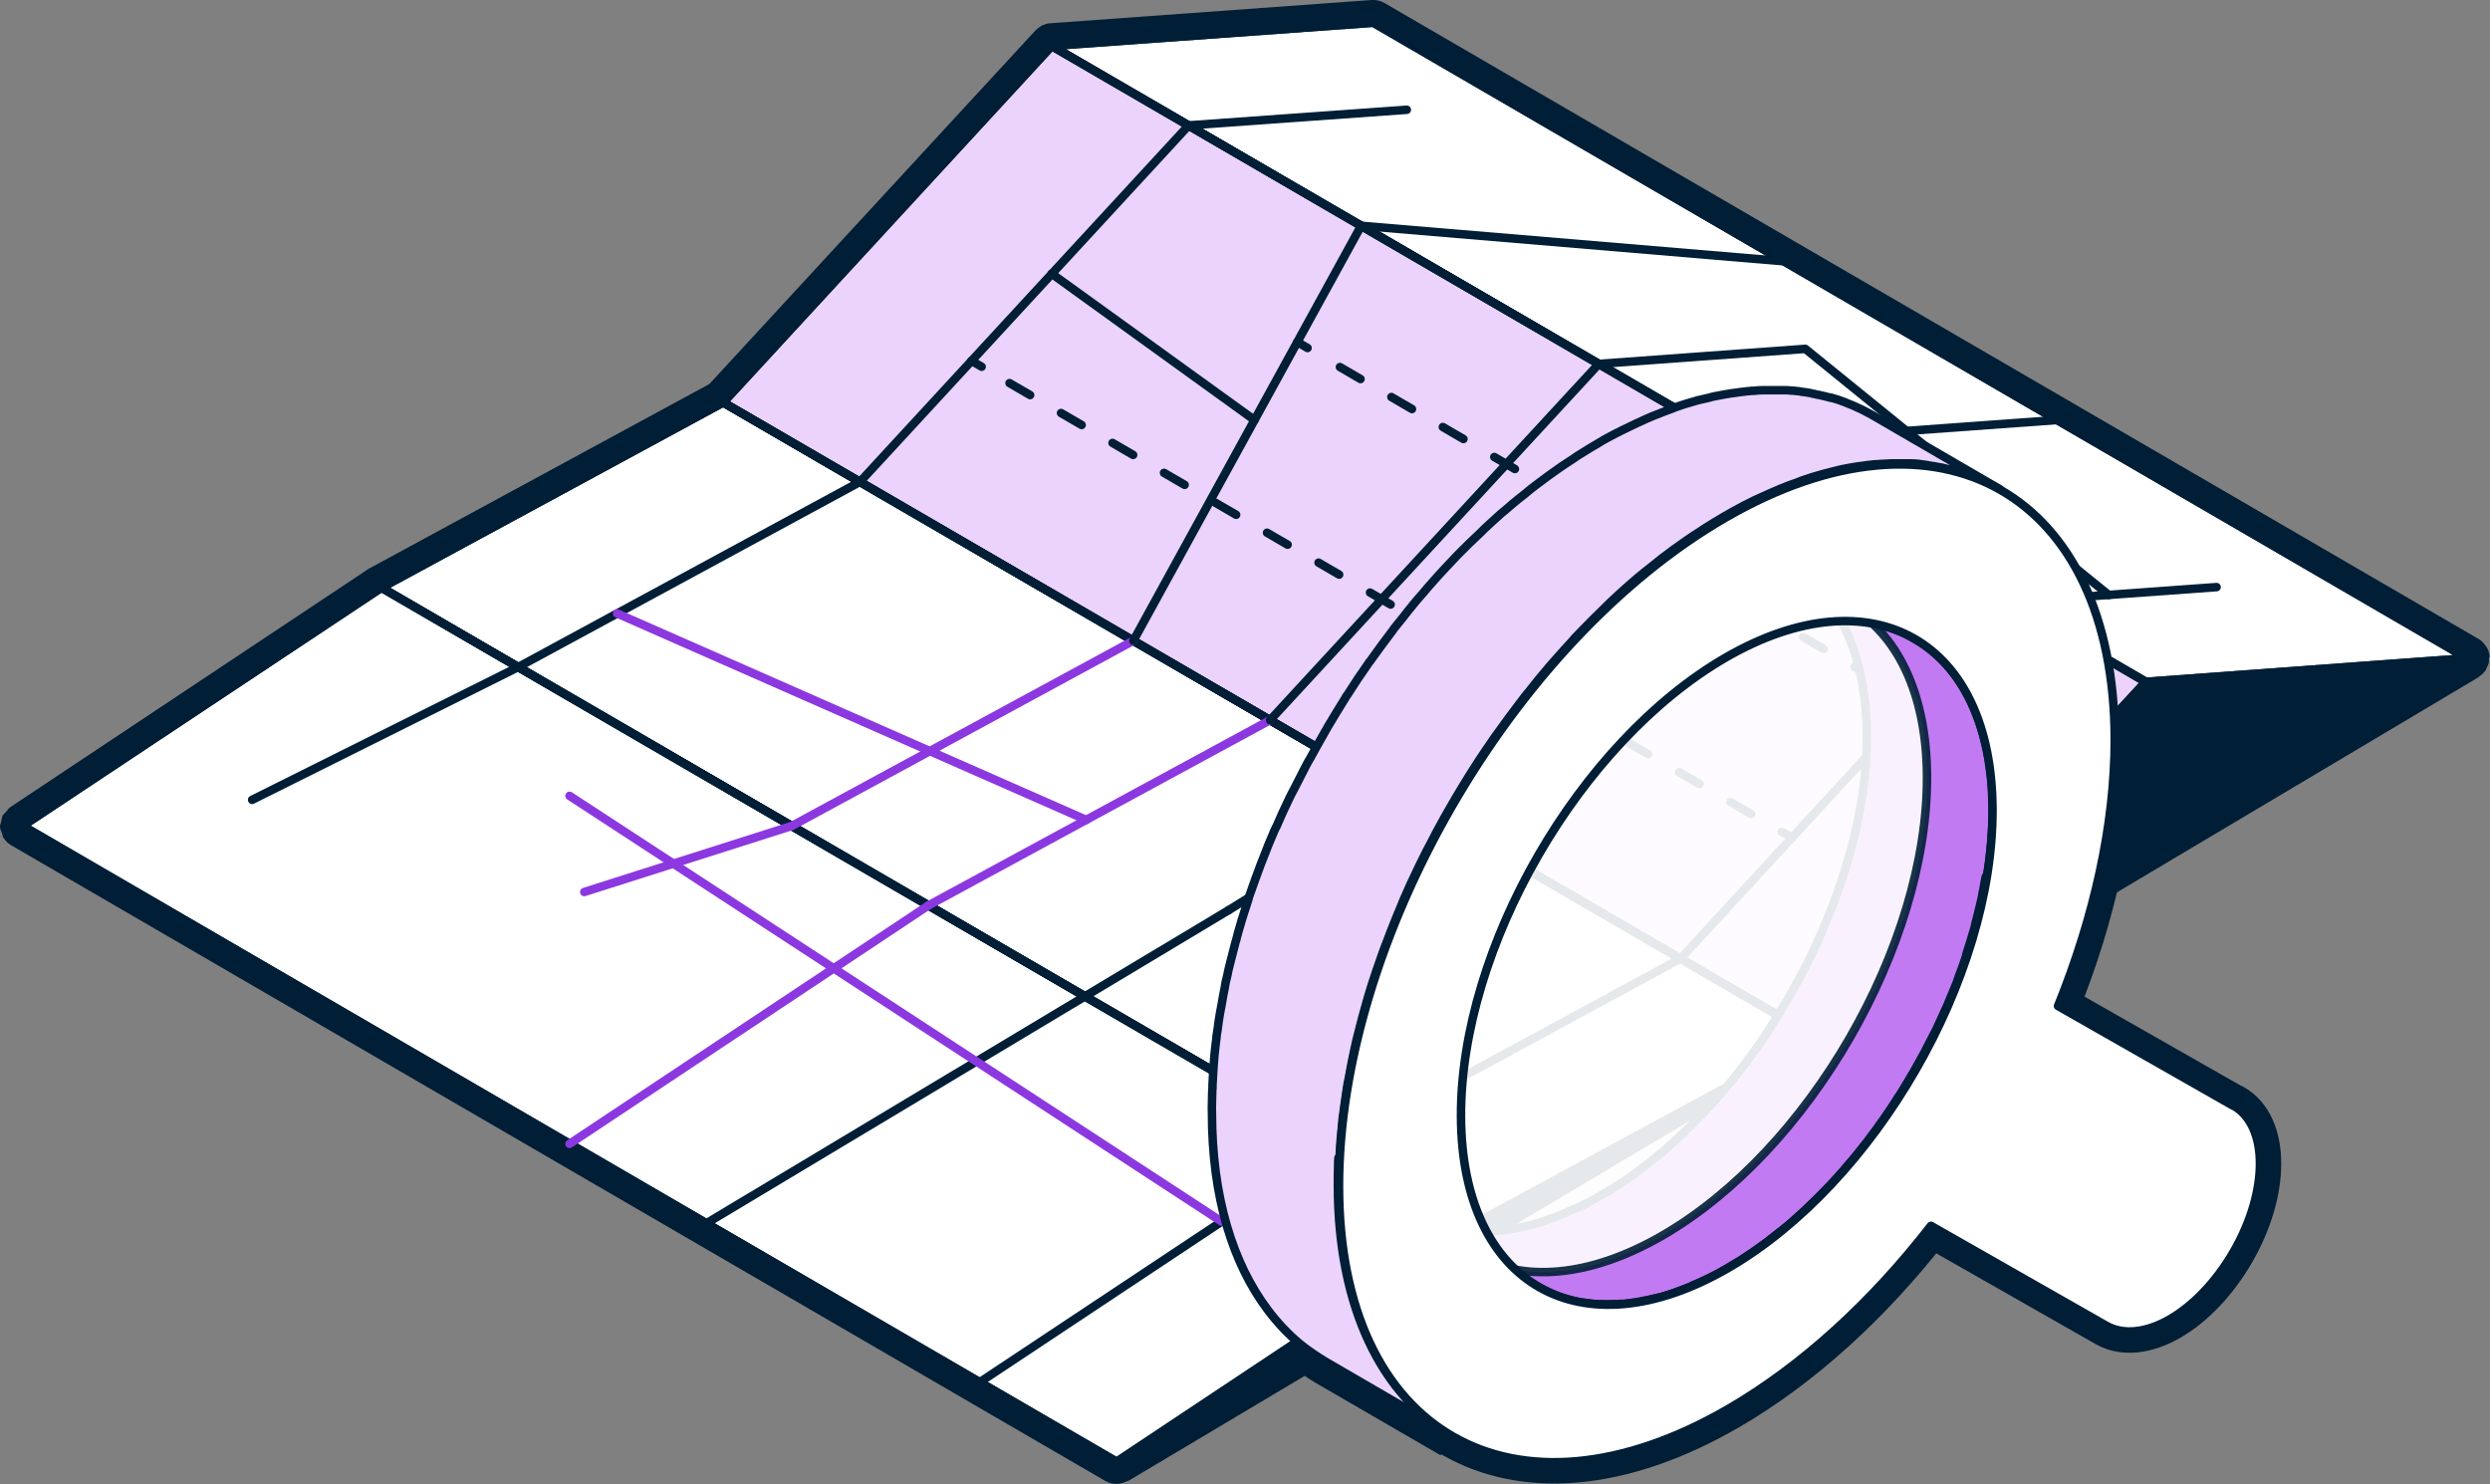<?xml version="1.0" encoding="UTF-8"?>
<svg xmlns="http://www.w3.org/2000/svg" viewBox="0 0 87.79 52.34">
  <rect x="0" y="0" width="87.79" height="52.34" fill="#808080" stroke="none"/>
  <path d="m87.78 23.19c0-.12-.04-.24-.09-.34-.01-.02-.02-.04-.04-.06-.07-.1-.15-.2-.26-.26l-38.57-22.42c-.12-.07-.26-.11-.4-.11-.02 0-.04 0-.06 0l-11.33.82c-.09 0-.18.03-.25.06 0 0-.02.01-.02.01-.08.04-.16.09-.22.16 0 0-.02.01-.03.02l-11.5 12.47-11.93 6.47s-.02.02-.03.02c0 0-.02 0-.03.01l-12.66 8.42c-.06.04-.09.1-.14.16-.04.04-.09.08-.12.13-.04.07-.04.15-.06.23-.01.05-.04.1-.04.15v.01c0 .09.04.16.07.24.02.04.02.1.04.14.07.11.16.21.28.28l38.57 22.41c.12.07.26.11.4.11s.26-.04.38-.1h.03l6.23-3.71c.11.07.22.15.34.22l4.45 2.58.4-.69.4-.69c-1.17-.68-2.07-1.75-2.68-3.15l3.04-1.81 1.88 1.09.06.04s.07.04.09.05c.11.06.25.13.39.19.01 0 .04.02.08.04.02 0 .07.03.09.03.13.05.28.11.45.16.01 0 .03 0 .04.01h.03c.17.05.35.09.53.12 0 0 .03 0 .06.01.02 0 .08.01.1.01.15.02.31.04.47.05h.08.05.33.26s.05 0 .06 0 .1 0 .15-.01h.05s.14-.01.14-.01c.14-.01.28-.03.42-.05h.03c.15-.02.31-.05.47-.09l.11-.03.1-.02.24-.06c.01 0 .04-.01.05-.02.16-.04.35-.1.53-.16l.08-.03c.18-.07.33-.12.48-.18l.05-.02.09-.04c.18-.08.34-.15.5-.23l.18-.09c.21-.11.42-.22.63-.34.16-.09.32-.19.48-.29l.11-.07c.15-.09.25-.16.36-.24l.16-.11c.12-.08.21-.15.31-.23l.18-.13c.1-.07.19-.15.29-.23l.05-.04.11-.09c.11-.09.22-.18.32-.27l.04-.03.08-.07c.15-.13.29-.26.43-.39l.05-.05-.26-.31.02-.02.28.29c.09-.09.19-.18.28-.27 0 0 .03-.03.04-.04.17-.17.34-.34.5-.51.18-.2.33-.37.48-.53l.04-.05s.04-.05.05-.06c.25-.29.49-.58.72-.88l.07-.09c.19-.25.37-.49.55-.74l.05-.07s.02-.03.03-.04c.16-.24.33-.48.49-.73l.05-.07.04-.07c.15-.24.27-.44.4-.65l.06-.09s.02-.04.03-.05c.13-.23.27-.47.4-.71l.03-.06.04-.08c.12-.23.22-.42.31-.62l.06-.12s.02-.05.03-.06c.12-.26.24-.51.35-.76l.04-.09c.1-.24.2-.47.28-.69l.04-.11s.02-.06.03-.08c.08-.2.14-.38.2-.57l17.38-10.34s.02-.02.03-.03c.1-.07.19-.15.25-.26 0-.01 0-.02.01-.04.03-.06.06-.12.08-.19.01-.05 0-.09 0-.14 0-.02.01-.03.01-.04v-.02zm-20.78 15.43s0 0 0 0z" fill="#001e36"></path>
  <path d="m58.6 43.57c5.18-2.99 9.36-10.23 9.34-16.18s-4.23-8.34-9.4-5.36c-5.17 2.99-9.36 10.23-9.34 16.18s4.23 8.34 9.4 5.36" style="fill:#fff;opacity:.9;stroke:#001e36;stroke-linecap:round;stroke-linejoin:round;stroke-width:.8"></path>
  <path d="m78.74 38.98c1.25.71 1.25 3.02.01 5.16-.62 1.07-1.43 1.9-2.24 2.37s-1.63.58-2.25.23l-6.18-3.52c-2.08 2.68-4.53 4.94-7.15 6.46-7.55 4.36-13.7.86-13.72-7.82s6.08-19.25 13.63-23.61 13.7-.86 13.72 7.82c0 3.02-.73 6.26-2 9.4l6.18 3.52zm-17.83 5.74c5.18-2.99 9.36-10.23 9.34-16.18s-4.23-8.34-9.4-5.36c-5.17 2.99-9.36 10.23-9.34 16.18s4.23 8.34 9.4 5.36" fill="#fff" stroke="#001e36" stroke-linecap="round" stroke-linejoin="round" stroke-width="1.5"></path>
  <path d="m86.98 23.21-47.61 28.33-38.57-22.42 47.62-28.32z" fill="#001e36"></path>
  <g stroke-width=".3">
    <path d="m86.98 23.21-38.56-22.41-11.34.82 38.57 22.42z" fill="#fff" stroke="#001e36" stroke-linecap="round" stroke-linejoin="round"></path>
    <path d="m64.07 36.6-38.57-22.41-12.05 6.53 38.57 22.41z" fill="#fff" stroke="#001e36" stroke-linecap="round" stroke-linejoin="round"></path>
    <path d="m52.02 43.13-38.57-22.41-12.65 8.4 38.57 22.42z" fill="#fff" stroke="#001e36" stroke-linecap="round" stroke-linejoin="round"></path>
    <path d="m75.65 24.04-38.57-22.42-11.58 12.57 38.57 22.41z" fill="#ebd3fb" stroke="#001e38" stroke-linecap="round" stroke-linejoin="round"></path>
    <path d="m86.98 23.21-38.56-22.41-11.34.82 38.57 22.42z" fill="none" stroke="#001e36" stroke-linecap="round" stroke-linejoin="round"></path>
    <path d="m64.07 36.6-38.57-22.41-12.05 6.53 38.57 22.41z" fill="none" stroke="#001e36" stroke-linecap="round" stroke-linejoin="round"></path>
    <path d="m52.02 43.13-38.57-22.41-12.65 8.4 38.57 22.42z" fill="none" stroke="#001e36" stroke-linecap="round" stroke-linejoin="round"></path>
    <path d="m75.65 24.04-38.57-22.42-11.58 12.57 38.57 22.41z" fill="none" stroke="#001e36" stroke-linecap="round" stroke-linejoin="round"></path>
    <path d="m30.32 16.99-12.05 6.53" fill="none" stroke="#001e36" stroke-linecap="round" stroke-linejoin="round"></path>
    <path d="m49.6 28.19-6.28 3.9" fill="none" stroke="#001e36" stroke-linecap="round" stroke-linejoin="round"></path>
    <path d="m59.25 33.8-12.05 6.53" fill="none" stroke="#001e36" stroke-linecap="round" stroke-linejoin="round"></path>
    <path d="m49.6 3.87-7.69.55" fill="none" stroke="#001e36" stroke-linecap="round" stroke-linejoin="round"></path>
    <path d="m62.88 9.21-14.89-1.25" fill="none" stroke="#001e36" stroke-linecap="round" stroke-linejoin="round"></path>
    <path d="m56.37 12.83 7.28-.53 10.7 8.68" fill="none" stroke="#001e36" stroke-linecap="round" stroke-linejoin="round"></path>
    <path d="m72.52 14.81-11.33.82" fill="none" stroke="#001e36" stroke-linecap="round" stroke-linejoin="round"></path>
    <path d="m78.15 20.7-7.32.53" fill="none" stroke="#001e36" stroke-linecap="round" stroke-linejoin="round"></path>
    <path d="m47.2 40.33-12.65 8.4" fill="none" stroke="#001e36" stroke-linecap="round" stroke-linejoin="round"></path>
    <path d="m43.32 32.09-18.41 11.04" fill="none" stroke="#001e36" stroke-linecap="round" stroke-linejoin="round"></path>
    <path d="m18.27 23.52-9.38 4.68" fill="none" stroke="#001e36" stroke-linecap="round" stroke-linejoin="round"></path>
    <path d="m27.92 29.12-7.32 2.33" fill="none" stroke="#8c38e0" stroke-linecap="round" stroke-linejoin="round"></path>
    <path d="m20.08 40.33 12.66-8.41" fill="none" stroke="#8c38e0" stroke-linecap="round" stroke-linejoin="round"></path>
    <path d="m43.07 43.07-22.99-15.01" fill="none" stroke="#8c38e0" stroke-linecap="round" stroke-linejoin="round"></path>
    <path d="m38.3 28.91-16.54-7.28" fill="none" stroke="#8c38e0" stroke-linecap="round" stroke-linejoin="round"></path>
    <path d="m39.96 22.59-12.04 6.53" fill="none" stroke="#8c38e0" stroke-linecap="round" stroke-linejoin="round"></path>
    <path d="m32.74 31.92 12.04-6.53" fill="none" stroke="#8c38e0" stroke-linecap="round" stroke-linejoin="round"></path>
    <path d="m41.91 4.42-11.59 12.57" fill="none" stroke="#001e36" stroke-linecap="round" stroke-linejoin="round"></path>
    <path d="m47.99 7.96-8.03 14.63" fill="none" stroke="#001e36" stroke-linecap="round" stroke-linejoin="round"></path>
    <path d="m44.78 25.39 11.59-12.56" fill="none" stroke="#001e36" stroke-linecap="round" stroke-linejoin="round"></path>
    <path d="m61.19 15.63-11.59 12.56" fill="none" stroke="#001e36" stroke-linecap="round" stroke-linejoin="round"></path>
    <path d="m70.83 21.23-11.58 12.57" fill="none" stroke="#001e36" stroke-linecap="round" stroke-linejoin="round"></path>
    <path d="m63.18 29.53-.36-.2" fill="none" stroke="#001e36" stroke-linecap="round" stroke-linejoin="round"></path>
    <path d="m61.74 28.7-26.59-15.45" fill="none" stroke="#001e36" stroke-dasharray=".84 1.26" stroke-linecap="round" stroke-linejoin="round"></path>
    <path d="m34.61 12.93-.36-.21" fill="none" stroke="#001e36" stroke-linecap="round" stroke-linejoin="round"></path>
    <path d="m67.56 24.79-.36-.21" fill="none" stroke="#001e36" stroke-linecap="round" stroke-linejoin="round"></path>
    <path d="m66.11 23.94-19.47-11.35" fill="none" stroke="#001e36" stroke-dasharray=".84 1.26" stroke-linecap="round" stroke-linejoin="round"></path>
    <path d="m46.1 12.27-.36-.21" fill="none" stroke="#001e36" stroke-linecap="round" stroke-linejoin="round"></path>
    <path d="m44.23 14.81-7.15-5.16" fill="none" stroke="#001e36" stroke-linecap="round" stroke-linejoin="round"></path>
    <path d="m70.05 30.94c.02-.13.04-.25.06-.38 0-.06.02-.12.03-.18 0-.02 0-.03 0-.05.03-.27.06-.54.08-.8 0-.06 0-.11.01-.17.02-.27.03-.55.03-.81 0-1.48-.27-2.73-.74-3.75-.12-.25-.25-.49-.39-.71-.07-.11-.15-.22-.22-.32-.39-.51-.85-.93-1.38-1.23l-4.44-2.58c1.68.98 2.72 3.06 2.73 6.01 0 .27-.01.54-.03.81 0 .06 0 .11-.01.17-.02.27-.04.53-.08.8 0 .08-.02.15-.03.23-.02.13-.04.25-.06.38-.01.08-.03.17-.05.25-.02.12-.05.24-.07.37-.02.1-.04.2-.06.29-.02.08-.04.16-.06.24-.03.11-.05.21-.08.32-.02.08-.04.16-.06.24-.02.06-.04.13-.06.19-.08.27-.16.54-.25.81 0 .02-.01.04-.02.06-.09.26-.18.52-.28.78-.02.07-.05.13-.08.2-.09.22-.18.44-.27.66-.01.03-.03.07-.04.1-.11.24-.22.48-.33.72-.03.06-.06.12-.09.19-.09.19-.19.38-.29.56-.03.06-.06.12-.09.17-.13.23-.25.47-.39.7-.02.04-.05.08-.08.13-.12.2-.24.4-.36.6-.04.06-.07.12-.11.17-.15.24-.31.48-.47.71-.02.03-.05.07-.07.1-.17.24-.34.47-.52.71-.02.03-.05.06-.07.09-.22.29-.45.57-.69.84-.03.04-.06.07-.09.11-.14.16-.29.33-.44.48 0 .01-.02.02-.03.03-.16.17-.32.33-.48.49-.1.1-.21.2-.31.3-.03.03-.05.05-.08.08-.14.13-.27.25-.41.37-.04.03-.08.06-.11.1-.1.09-.21.18-.31.26-.05.04-.1.08-.16.13-.09.07-.18.15-.28.22-.06.04-.11.08-.17.13-.09.07-.18.13-.28.2-.06.04-.11.08-.17.12-.1.07-.2.14-.3.2-.05.03-.1.06-.14.09-.15.09-.3.19-.45.27-.2.12-.4.22-.59.32-.06.03-.11.06-.17.08-.15.07-.3.14-.45.2-.05.02-.1.05-.16.07-.14.06-.28.11-.42.16-.03.01-.07.03-.1.04-.17.06-.34.11-.51.16-.1.03-.2.05-.29.07-.05.01-.09.02-.14.03-.14.03-.28.06-.42.08 0 0 0 0-.01 0-.13.02-.26.03-.38.05-.04 0-.08 0-.12 0-.08 0-.15 0-.23.01-.18 0-.37 0-.54 0-.03 0-.06 0-.09 0-.14-.01-.28-.03-.42-.05-.04 0-.09-.01-.13-.02-.16-.03-.32-.06-.47-.11 0 0-.01 0-.02 0-.14-.04-.28-.09-.42-.15-.04-.02-.08-.03-.12-.05-.12-.05-.23-.11-.35-.17-.04-.02-.08-.04-.11-.06l4.44 2.58s.03.02.05.03.04.02.06.03c.11.06.23.12.34.17.02 0 .04.02.06.03.02 0 .04.01.06.02.14.06.28.11.42.15h.02c.15.04.31.08.47.11.02 0 .04 0 .05.01h.08c.14.02.28.04.42.05h.07.02c.18.01.36.01.54 0h.05c.06 0 .12 0 .18-.01h.12c.13-.01.25-.03.38-.05h.01c.14-.02.28-.05.42-.08.05 0 .09-.02.14-.03.09-.02.18-.04.27-.06h.03c.17-.05.34-.1.51-.16.03-.01.07-.03.1-.04.14-.05.28-.1.42-.16.02 0 .04-.01.05-.02.03-.01.07-.03.1-.05.15-.06.3-.13.45-.2.06-.03.11-.05.17-.08.2-.1.39-.2.59-.32.15-.09.3-.18.45-.27.05-.03.1-.06.14-.09.1-.07.2-.13.3-.2.06-.04.11-.08.17-.12.09-.07.19-.13.28-.2.06-.04.11-.08.17-.13.09-.07.18-.14.28-.22.05-.04.1-.08.16-.12.1-.08.21-.17.31-.26.04-.03.08-.06.11-.1.14-.12.28-.25.41-.37.03-.03.05-.05.08-.08.09-.09.19-.18.28-.27.01-.01.03-.03.04-.04.16-.16.32-.32.48-.49.01-.01.02-.02.03-.03.15-.16.29-.32.43-.48.01-.02.03-.03.04-.05.02-.02.03-.04.05-.06.24-.27.47-.55.69-.84 0 0 .01-.02.02-.02.02-.02.03-.05.05-.07.18-.23.35-.47.52-.71.02-.02.03-.05.05-.07 0-.01.01-.02.02-.03.16-.23.32-.47.47-.71.01-.02.03-.05.05-.07.02-.03.04-.07.06-.1.12-.2.25-.4.36-.6.02-.03.04-.06.06-.09 0-.01.01-.02.02-.04.13-.23.26-.46.39-.7.01-.02.02-.04.03-.06.02-.04.04-.08.06-.12.1-.19.19-.37.29-.56.02-.04.04-.08.06-.12.01-.02.02-.05.03-.07.11-.24.22-.48.33-.72 0 0 0-.02.01-.02.01-.03.02-.05.03-.08.09-.22.18-.44.27-.65.01-.04.03-.07.04-.11.01-.03.02-.06.03-.09.1-.26.19-.52.28-.78 0 0 0-.01 0-.02 0-.02 0-.03.01-.05.09-.27.17-.54.25-.81 0-.03.02-.07.03-.1 0-.03.02-.06.02-.09.02-.08.04-.16.06-.24.03-.11.05-.21.08-.32.02-.08.04-.16.06-.25.01-.06.03-.11.04-.17 0-.04.02-.08.02-.12.03-.12.05-.24.07-.37.02-.09.03-.17.05-.26z" fill="#c27af2" stroke="#001e38" stroke-linecap="round" stroke-linejoin="round"></path>
    <path d="m47.23 40.86c0-.18.02-.35.03-.53 0-.09.01-.18.02-.27.02-.17.03-.35.05-.53 0-.08.02-.17.03-.25.02-.12.03-.25.05-.37.03-.18.05-.37.08-.55.02-.12.04-.25.07-.37.03-.18.07-.36.1-.54.03-.14.06-.28.09-.43.03-.12.05-.24.08-.36.04-.16.08-.31.12-.47.03-.12.06-.24.09-.35.05-.19.11-.38.16-.57.02-.07.04-.14.06-.21.08-.26.16-.52.25-.78.13-.38.26-.76.41-1.14.04-.1.07-.19.11-.29.13-.32.25-.64.39-.96.02-.05.04-.1.06-.15.15-.35.31-.7.48-1.05.04-.09.09-.18.13-.27.14-.28.27-.55.42-.82.04-.08.09-.17.13-.25.18-.34.37-.68.57-1.02.04-.06.08-.13.11-.19.17-.29.35-.58.53-.87.05-.08.11-.17.16-.25.22-.35.46-.69.69-1.03.04-.05.07-.1.11-.15.25-.35.5-.69.76-1.03.04-.05.08-.1.12-.16.08-.1.16-.21.25-.31.1-.13.21-.26.31-.39.09-.1.17-.21.26-.31.1-.12.2-.24.31-.36.21-.24.43-.48.64-.71.01-.01.02-.02.03-.04.23-.24.46-.48.7-.72.15-.15.3-.29.45-.44.04-.04.08-.08.12-.12.2-.19.4-.37.6-.55.05-.05.11-.09.16-.14.15-.13.3-.26.45-.38.08-.06.15-.12.23-.18.13-.11.27-.21.4-.32.08-.06.16-.12.24-.18.13-.1.27-.2.4-.29.08-.06.16-.11.24-.17.15-.1.29-.2.44-.29.07-.05.14-.09.21-.14.22-.14.44-.27.66-.4.21-.12.42-.24.63-.35.05-.03.11-.06.16-.08.19-.1.37-.19.56-.27.02-.01.05-.02.07-.03.19-.09.38-.17.57-.25.2-.08.4-.16.61-.23l.15-.06c.25-.09.49-.16.74-.23.14-.04.29-.07.43-.11.07-.02.13-.03.2-.05.21-.04.41-.08.62-.11h.02c.19-.03.37-.05.55-.07.06 0 .12 0 .18-.01.13 0 .26-.02.39-.02h.17.4.14c.17 0 .34.02.51.05.04 0 .07.01.11.02.14.02.27.04.41.07.05 0 .09.02.14.03.15.03.3.07.45.11h.03c.16.05.31.1.46.15.04.02.08.03.12.05.12.05.24.1.36.15.03.01.06.03.09.04.15.07.3.15.45.24l-4.44-2.58s-.05-.03-.07-.04c-.12-.07-.25-.13-.38-.2-.03-.01-.06-.03-.09-.04-.07-.03-.14-.07-.22-.1-.05-.02-.1-.04-.15-.06-.04-.02-.08-.03-.12-.05-.15-.06-.3-.11-.45-.15s-.02 0-.03 0c-.15-.04-.3-.08-.45-.11-.05 0-.09-.02-.14-.03-.05 0-.09-.02-.14-.03-.09-.02-.18-.03-.26-.04-.04 0-.07-.01-.11-.02-.15-.02-.3-.03-.46-.04-.02 0-.04 0-.05 0-.05 0-.09 0-.14 0-.13 0-.27 0-.4 0-.06 0-.12 0-.17 0s-.09 0-.14 0c-.09 0-.17.01-.26.02-.06 0-.12 0-.18.01-.18.02-.37.04-.55.07h-.02c-.2.03-.41.07-.62.11-.07.01-.13.03-.2.05-.13.03-.26.06-.39.09-.01 0-.03 0-.04.01-.24.07-.49.14-.74.23-.05.02-.1.04-.15.06-.2.07-.4.15-.6.23-.03.01-.05.02-.08.03-.16.07-.33.14-.49.22-.02.01-.05.02-.07.03-.19.09-.37.18-.56.27-.05.03-.11.06-.16.08-.21.11-.42.22-.63.35-.22.13-.44.26-.66.4-.07.04-.14.09-.21.14-.15.1-.29.19-.44.29-.08.06-.16.11-.24.17-.14.1-.27.19-.4.29-.08.06-.16.12-.24.18-.14.1-.27.21-.4.32-.08.06-.15.12-.23.18-.15.12-.3.25-.45.38-.06.05-.11.09-.17.14-.2.18-.4.36-.6.55-.04.04-.08.08-.12.12-.13.13-.27.25-.4.38-.02.02-.04.04-.06.06-.24.23-.47.47-.7.72-.01.01-.02.02-.03.03-.22.23-.43.47-.65.72-.02.02-.04.04-.06.07-.08.1-.16.19-.25.29s-.17.2-.26.31c-.11.13-.21.26-.31.39-.08.1-.17.21-.25.31-.01.02-.03.04-.05.06-.03.03-.05.07-.07.1-.26.34-.51.68-.76 1.03-.02.04-.05.07-.08.1-.01.02-.02.03-.03.05-.24.34-.47.68-.69 1.03-.02.03-.04.07-.07.1-.03.05-.06.1-.09.15-.18.29-.36.58-.53.87-.03.05-.06.09-.08.14-.01.02-.02.04-.03.05-.2.34-.38.68-.57 1.02-.01.03-.03.05-.05.08-.03.06-.06.11-.09.17-.14.27-.28.55-.42.82-.03.06-.06.11-.09.17-.02.03-.03.07-.05.1-.17.35-.33.7-.48 1.05 0 .01-.01.02-.02.03-.02.04-.03.08-.05.11-.14.32-.27.64-.39.96-.02.05-.04.1-.06.15-.02.04-.03.09-.05.13-.14.38-.28.76-.41 1.14v.02c-.08.25-.16.5-.24.75-.02.07-.04.14-.06.21-.04.14-.09.29-.12.43-.01.05-.02.09-.04.14-.03.12-.06.24-.09.35-.04.16-.08.31-.12.47-.03.12-.06.24-.08.36-.02.08-.04.17-.06.25-.01.06-.02.12-.03.18-.04.18-.07.36-.1.54-.02.12-.05.25-.07.37-.03.18-.06.37-.08.55-.01.09-.03.17-.04.26 0 .04 0 .07-.01.11-.01.08-.02.17-.03.25-.02.18-.04.35-.05.53 0 .09-.02.18-.02.27-.01.18-.02.35-.03.53 0 .08 0 .16-.01.24 0 .25-.02.5-.01.75 0 2.96.73 5.32 1.98 6.97.34.45.72.85 1.13 1.19.14.11.28.22.43.32s.3.2.45.29l4.44 2.58c-2.45-1.43-3.98-4.46-3.99-8.77 0-.25 0-.5.01-.75 0-.08 0-.16.01-.24z" fill="#ebd3fb" stroke="#001e38" stroke-linecap="round" stroke-linejoin="round"></path>
    <path d="m58.6 43.57c5.18-2.99 9.36-10.23 9.34-16.18s-4.23-8.34-9.4-5.36c-5.17 2.99-9.36 10.23-9.34 16.18s4.23 8.34 9.4 5.36" fill="#fff" opacity=".9" stroke="#001e36" stroke-miterlimit="10"></path>
    <path d="m78.74 38.98c1.25.71 1.25 3.02.01 5.16-.62 1.07-1.43 1.9-2.24 2.37s-1.63.58-2.25.23l-6.18-3.52c-2.08 2.68-4.53 4.94-7.15 6.46-7.55 4.36-13.7.86-13.72-7.82s6.08-19.25 13.63-23.61 13.7-.86 13.72 7.82c0 3.02-.73 6.26-2 9.4l6.18 3.52zm-17.83 5.74c5.18-2.99 9.36-10.23 9.34-16.18s-4.23-8.34-9.4-5.36c-5.17 2.99-9.36 10.23-9.34 16.18s4.23 8.34 9.4 5.36" fill="#fff" stroke="#001e36" stroke-linecap="round" stroke-linejoin="round"></path>
  </g>
</svg>
